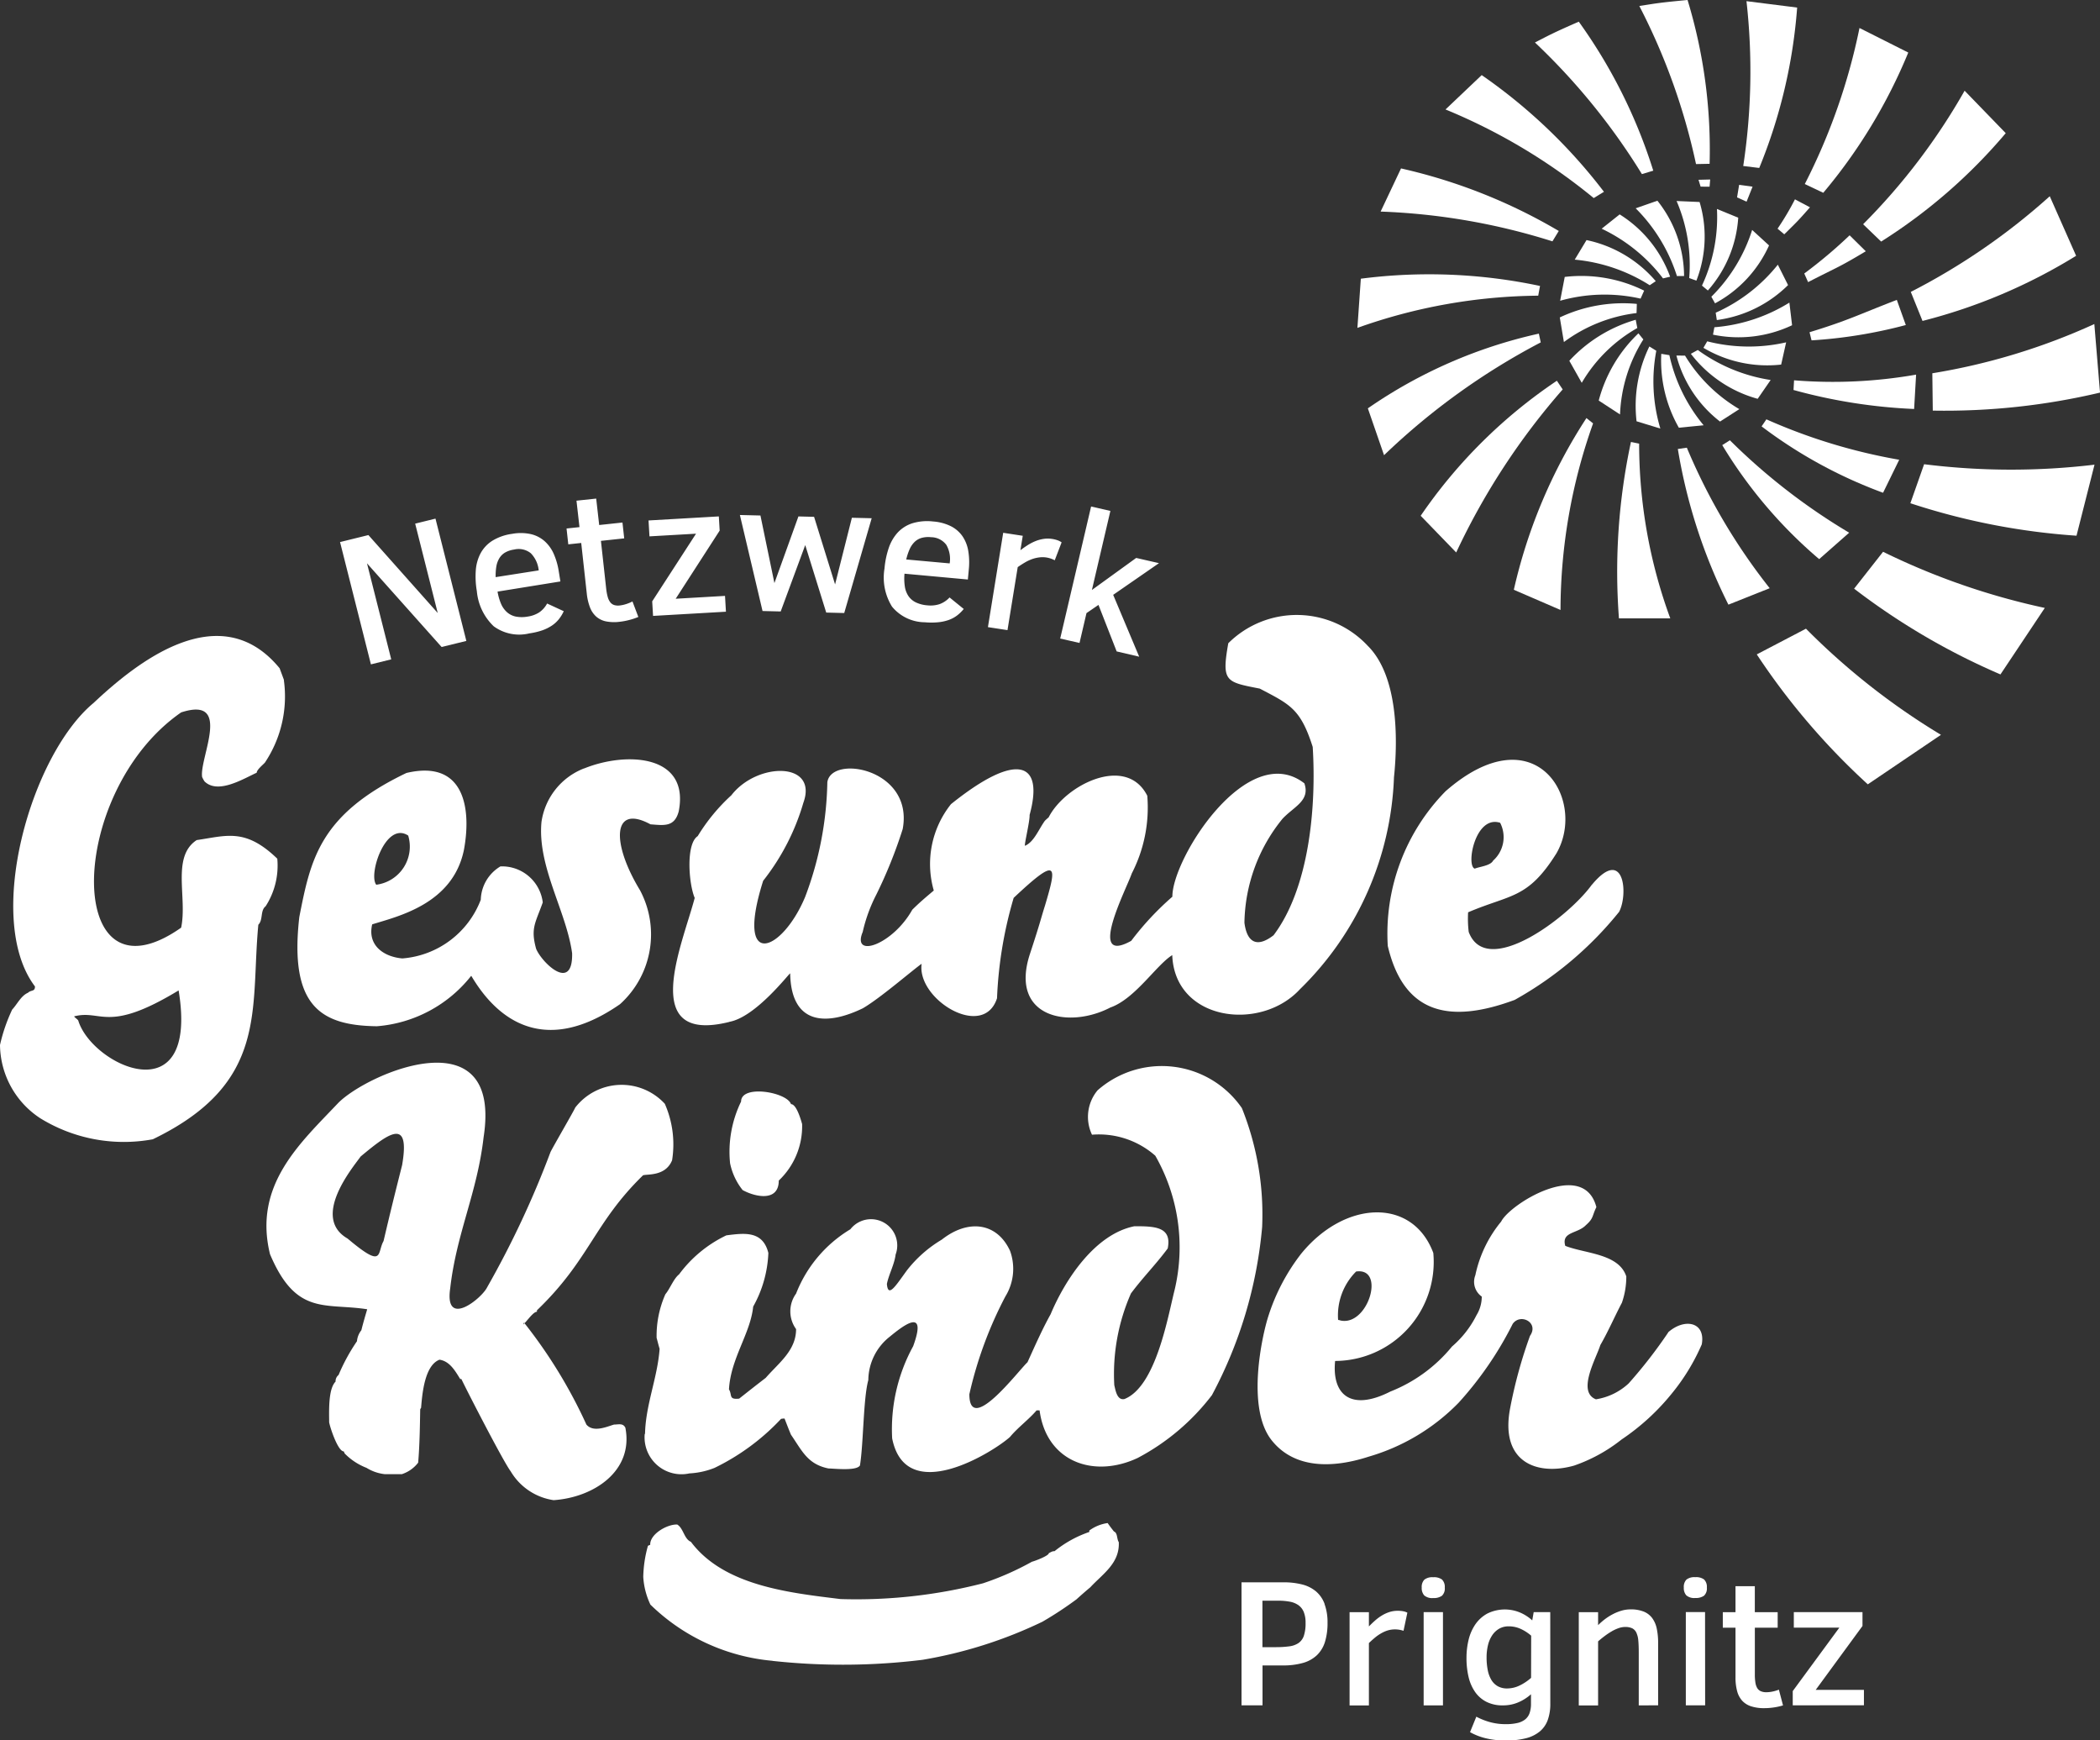 <svg id="logo-gesunde-kinder" xmlns="http://www.w3.org/2000/svg" width="70" height="58" viewBox="0 0 70 58">
  <rect x="0" y="0" width="70" height="58" fill="#333333" stroke="none"/>
  <path id="Контур_2288" data-name="Контур 2288" d="M272.459,347.536a1,1,0,0,0-.285-.416,1.153,1.153,0,0,0-.462-.232,2.462,2.462,0,0,0-.628-.072h-1.394v4.1h.7v-1.33h.671a2.4,2.4,0,0,0,.679-.084,1.115,1.115,0,0,0,.465-.259,1.042,1.042,0,0,0,.267-.443,2.113,2.113,0,0,0,.085-.638,1.76,1.76,0,0,0-.1-.623m-.688,1.056a.486.486,0,0,1-.178.244.712.712,0,0,1-.312.111,3.333,3.333,0,0,1-.454.027h-.438v-1.549h.516a2.137,2.137,0,0,1,.394.033.726.726,0,0,1,.289.116.522.522,0,0,1,.178.227.938.938,0,0,1,.061.366,1.306,1.306,0,0,1-.057.427m3.45-.77a.518.518,0,0,0-.136-.046.956.956,0,0,0-.19-.016.884.884,0,0,0-.273.042,1.175,1.175,0,0,0-.247.113,1.543,1.543,0,0,0-.226.166q-.108.095-.21.2v-.474h-.644v3.107h.644v-2.079c.064-.061.129-.12.195-.175a1.391,1.391,0,0,1,.205-.144,1.094,1.094,0,0,1,.223-.1.846.846,0,0,1,.249-.036.887.887,0,0,1,.282.047Zm1.16-1.1a.444.444,0,0,0-.3-.08.425.425,0,0,0-.294.081.35.35,0,0,0-.087.265.366.366,0,0,0,.082.258.4.4,0,0,0,.3.089.465.465,0,0,0,.292-.076.33.33,0,0,0,.094-.271.342.342,0,0,0-.09-.267m.03,1.084h-.644v3.107h.644Zm3.576,0h-.552l-.048.275a1.425,1.425,0,0,0-.414-.265,1.313,1.313,0,0,0-1.083.037,1.154,1.154,0,0,0-.4.361,1.547,1.547,0,0,0-.225.515,2.53,2.53,0,0,0-.07.6,2.714,2.714,0,0,0,.07.64,1.451,1.451,0,0,0,.219.5,1.027,1.027,0,0,0,.378.327,1.183,1.183,0,0,0,.544.117,1.279,1.279,0,0,0,.525-.105,1.549,1.549,0,0,0,.414-.265v.311a.939.939,0,0,1-.046.314.469.469,0,0,1-.147.212.648.648,0,0,1-.259.12,1.669,1.669,0,0,1-.387.039,1.948,1.948,0,0,1-.535-.07,2.235,2.235,0,0,1-.448-.179l-.21.515a2.044,2.044,0,0,0,.532.206,2.8,2.8,0,0,0,.661.073,2.628,2.628,0,0,0,.674-.076,1.172,1.172,0,0,0,.461-.228.891.891,0,0,0,.264-.383,1.585,1.585,0,0,0,.084-.542ZM279.342,350a1.656,1.656,0,0,1-.388.258.957.957,0,0,1-.409.095.625.625,0,0,1-.313-.074.588.588,0,0,1-.213-.209,1.007,1.007,0,0,1-.121-.326,2.127,2.127,0,0,1-.039-.425,1.7,1.7,0,0,1,.048-.415,1.017,1.017,0,0,1,.142-.327.7.7,0,0,1,.231-.216.617.617,0,0,1,.313-.078.955.955,0,0,1,.4.084,1.449,1.449,0,0,1,.352.227Zm4.235.915V348.84a2.288,2.288,0,0,0-.045-.478.905.905,0,0,0-.151-.352.663.663,0,0,0-.283-.218,1.147,1.147,0,0,0-.441-.074,1.069,1.069,0,0,0-.3.043,1.57,1.57,0,0,0-.288.116,1.9,1.9,0,0,0-.265.167,2.268,2.268,0,0,0-.228.2v-.432h-.644v3.107h.644v-2.135q.108-.095.225-.182a2.365,2.365,0,0,1,.232-.154,1.3,1.3,0,0,1,.228-.105.654.654,0,0,1,.211-.039.548.548,0,0,1,.24.044.305.305,0,0,1,.139.145.761.761,0,0,1,.065.262q.015.161.015.392v1.771Zm1.537-4.19a.443.443,0,0,0-.3-.08.425.425,0,0,0-.294.081.35.35,0,0,0-.087.265.365.365,0,0,0,.082.258.4.4,0,0,0,.3.089.465.465,0,0,0,.292-.076.33.33,0,0,0,.094-.271.342.342,0,0,0-.09-.267m.03,1.084H284.5v3.107h.644Zm2.461,2.585a1.231,1.231,0,0,1-.2.061,1.053,1.053,0,0,1-.222.025.436.436,0,0,1-.178-.033.264.264,0,0,1-.118-.1.5.5,0,0,1-.064-.185,1.693,1.693,0,0,1-.019-.28v-1.552h.761v-.518H286.8v-.865h-.644v.865h-.423v.518h.423v1.65a1.752,1.752,0,0,0,.054.462.768.768,0,0,0,.169.321.691.691,0,0,0,.3.187,1.391,1.391,0,0,0,.439.061,2.191,2.191,0,0,0,.322-.025,2.077,2.077,0,0,0,.3-.067Zm2.835.521V350.4h-1.607l1.559-2.129v-.462H288.1v.518h1.517l-1.553,2.114v.474Z" transform="translate(-228.306 -294.083)" fill="#fff"/>
  <path id="Контур_2289" data-name="Контур 2289" d="M392.642,11.6l-.613-.291a20.325,20.325,0,0,0,1.823-5.2l1.626.818a17.714,17.714,0,0,1-2.835,4.676" transform="translate(-331.869 -5.176)" fill="#fff"/>
  <path id="Контур_2290" data-name="Контур 2290" d="M379.19,5.814l-.533-.065a20.972,20.972,0,0,0,.108-5.493l1.689.213a17.512,17.512,0,0,1-1.264,5.346" transform="translate(-320.549 -0.217)" fill="#fff"/>
  <path id="Контур_2291" data-name="Контур 2291" d="M357.977,5.468A21.027,21.027,0,0,0,356.087.2c.557-.087.63-.108,1.608-.2a17.138,17.138,0,0,1,.735,5.459Z" transform="translate(-301.443)" fill="#fff"/>
  <path id="Контур_2292" data-name="Контур 2292" d="M405.291,24.964l-.6-.577a20.894,20.894,0,0,0,3.383-4.45l1.371,1.415a18.009,18.009,0,0,1-4.152,3.612" transform="translate(-342.587 -16.914)" fill="#fff"/>
  <path id="Контур_2293" data-name="Контур 2293" d="M415.447,47.285l-.391-.968a21.7,21.7,0,0,0,4.632-3.188l.879,1.985a18.312,18.312,0,0,1-5.119,2.17" transform="translate(-351.363 -36.589)" fill="#fff"/>
  <path id="Контур_2294" data-name="Контур 2294" d="M419.751,74.1l-.015-1.24a21.19,21.19,0,0,0,5.4-1.641l.19,2.285a22.464,22.464,0,0,1-5.574.6" transform="translate(-355.325 -60.42)" fill="#fff"/>
  <path id="Контур_2295" data-name="Контур 2295" d="M414.96,103.345l.458-1.3a23.368,23.368,0,0,0,5.68.015l-.6,2.367a22.568,22.568,0,0,1-5.541-1.083" transform="translate(-351.281 -86.574)" fill="#fff"/>
  <path id="Контур_2296" data-name="Контур 2296" d="M402.749,122.509l.965-1.229a23.376,23.376,0,0,0,5.391,1.871l-1.478,2.216a22.782,22.782,0,0,1-4.878-2.858" transform="translate(-340.945 -102.891)" fill="#fff"/>
  <path id="Контур_2297" data-name="Контур 2297" d="M381.588,139.039l1.642-.858a23.21,23.21,0,0,0,4.5,3.537l-2.439,1.65a23.154,23.154,0,0,1-3.7-4.329" transform="translate(-323.031 -117.229)" fill="#fff"/>
  <path id="Контур_2298" data-name="Контур 2298" d="M336.99,9.846a21.635,21.635,0,0,0-3.565-4.386c.5-.256.564-.3,1.461-.694a17.413,17.413,0,0,1,2.483,4.966Z" transform="translate(-282.26 -4.044)" fill="#fff"/>
  <path id="Контур_2299" data-name="Контур 2299" d="M318.929,20.609a19.4,19.4,0,0,0-4.94-2.953l1.206-1.145A18.01,18.01,0,0,1,319.27,20.4Z" transform="translate(-265.805 -14.008)" fill="#fff"/>
  <path id="Контур_2300" data-name="Контур 2300" d="M305.627,39.445a21.528,21.528,0,0,0-5.727-.992l.68-1.438a18.234,18.234,0,0,1,5.258,2.084Z" transform="translate(-253.879 -31.402)" fill="#fff"/>
  <path id="Контур_2301" data-name="Контур 2301" d="M300.878,61a18.34,18.34,0,0,0-6.027,1.073l.114-1.639a17.763,17.763,0,0,1,5.973.242Z" transform="translate(-249.604 -51.146)" fill="#fff"/>
  <path id="Контур_2302" data-name="Контур 2302" d="M302.9,73.621a22.756,22.756,0,0,0-5.223,3.759l-.54-1.561a16.113,16.113,0,0,1,5.7-2.49Z" transform="translate(-251.542 -62.21)" fill="#fff"/>
  <path id="Контур_2303" data-name="Контур 2303" d="M313.334,83.971a23.064,23.064,0,0,0-3.55,5.434L308.6,88.182a16.9,16.9,0,0,1,4.54-4.5Z" transform="translate(-261.244 -70.993)" fill="#fff"/>
  <path id="Контур_2304" data-name="Контур 2304" d="M331.472,92.066a18.6,18.6,0,0,0-1.086,6.218l-1.556-.673a17.58,17.58,0,0,1,2.42-5.722Z" transform="translate(-278.369 -77.956)" fill="#fff"/>
  <path id="Контур_2305" data-name="Контур 2305" d="M352.074,97.212a16.893,16.893,0,0,0,1.038,5.823l-1.711,0a20.587,20.587,0,0,1,.4-5.879Z" transform="translate(-297.436 -82.427)" fill="#fff"/>
  <path id="Контур_2306" data-name="Контур 2306" d="M364.759,98.4a20,20,0,0,0,2.762,4.683l-1.376.548a18.112,18.112,0,0,1-1.686-5.188Z" transform="translate(-308.531 -83.48)" fill="#fff"/>
  <path id="Контур_2307" data-name="Контур 2307" d="M374.357,96.774a20.568,20.568,0,0,0,3.976,3.08l-1,.881a15.472,15.472,0,0,1-3.231-3.8Z" transform="translate(-316.694 -82.101)" fill="#fff"/>
  <path id="Контур_2308" data-name="Контур 2308" d="M382.814,92.172a18.838,18.838,0,0,0,4.427,1.347l-.538,1.1a15.624,15.624,0,0,1-4.049-2.212Z" transform="translate(-323.934 -78.197)" fill="#fff"/>
  <path id="Контур_2309" data-name="Контур 2309" d="M389.605,82.531a16.044,16.044,0,0,0,4.068-.189l-.066,1.145a17.962,17.962,0,0,1-4.02-.633Z" transform="translate(-329.803 -69.857)" fill="#fff"/>
  <path id="Контур_2310" data-name="Контур 2310" d="M393.059,66.992c1.289-.395,1.561-.556,2.909-1.078l.3.838a16.022,16.022,0,0,1-3.142.511Z" transform="translate(-332.741 -55.92)" fill="#fff"/>
  <path id="Контур_2311" data-name="Контур 2311" d="M391.917,52.993a15.893,15.893,0,0,0,1.512-1.273l.539.532c-.923.554-.928.516-1.923,1.028Z" transform="translate(-331.775 -43.878)" fill="#fff"/>
  <path id="Контур_2312" data-name="Контур 2312" d="M386.12,44.791a9.1,9.1,0,0,0,.58-.978l.5.266c-.4.455-.41.46-.856.9Z" transform="translate(-326.868 -37.17)" fill="#fff"/>
  <path id="Контур_2313" data-name="Контур 2313" d="M377.3,41.048l.069-.418.448.061-.2.5Z" transform="translate(-319.398 -34.47)" fill="#fff"/>
  <path id="Контур_2314" data-name="Контур 2314" d="M369.025,39.691l-.07-.228.389-.01-.02.24Z" transform="translate(-312.338 -33.471)" fill="#fff"/>
  <path id="Контур_2315" data-name="Контур 2315" d="M349.953,49.256a5.564,5.564,0,0,0-2.045-1.656l.6-.477A4.106,4.106,0,0,1,350.19,49.2Z" transform="translate(-294.519 -39.978)" fill="#fff"/>
  <path id="Контур_2316" data-name="Контур 2316" d="M344.569,54.278a5.62,5.62,0,0,0-2.5-.853l.393-.652a4.154,4.154,0,0,1,2.308,1.369Z" transform="translate(-289.578 -44.772)" fill="#fff"/>
  <path id="Контур_2317" data-name="Контур 2317" d="M356.674,46.627a5.586,5.586,0,0,0-1.375-2.258l.724-.253a4.063,4.063,0,0,1,.889,2.51Z" transform="translate(-300.776 -37.427)" fill="#fff"/>
  <path id="Контур_2318" data-name="Контур 2318" d="M364.6,46.75a5.4,5.4,0,0,0-.421-2.567l.767.033a4.031,4.031,0,0,1-.107,2.621Z" transform="translate(-308.293 -37.484)" fill="#fff"/>
  <path id="Контур_2319" data-name="Контур 2319" d="M369.694,48.482a5.4,5.4,0,0,0,.5-2.554l.709.291a4.052,4.052,0,0,1-1.012,2.426Z" transform="translate(-312.962 -38.964)" fill="#fff"/>
  <path id="Контур_2320" data-name="Контур 2320" d="M371.733,52.766a5.452,5.452,0,0,0,1.36-2.226l.563.516a4.1,4.1,0,0,1-1.8,1.93Z" transform="translate(-314.688 -42.877)" fill="#fff"/>
  <path id="Контур_2321" data-name="Контур 2321" d="M372.68,59.755a5.519,5.519,0,0,0,2.071-1.6l.341.68A4.145,4.145,0,0,1,372.717,60Z" transform="translate(-315.49 -49.334)" fill="#fff"/>
  <path id="Контур_2322" data-name="Контур 2322" d="M372.125,67.336a5.569,5.569,0,0,0,2.5-.821l.09.754a4.174,4.174,0,0,1-2.636.314Z" transform="translate(-314.979 -56.43)" fill="#fff"/>
  <path id="Контур_2323" data-name="Контур 2323" d="M370.126,75.016a5.592,5.592,0,0,0,2.631.034l-.166.741A4.17,4.17,0,0,1,370,75.233Z" transform="translate(-313.219 -63.641)" fill="#fff"/>
  <path id="Контур_2324" data-name="Контур 2324" d="M367.52,76.929a5.561,5.561,0,0,0,2.429,1l-.433.627a4.212,4.212,0,0,1-2.227-1.5Z" transform="translate(-310.927 -65.265)" fill="#fff"/>
  <path id="Контур_2325" data-name="Контур 2325" d="M364.432,78.166a5.2,5.2,0,0,0,1.81,1.783l-.644.414a4.079,4.079,0,0,1-1.454-2.2Z" transform="translate(-308.264 -66.314)" fill="#fff"/>
  <path id="Контур_2326" data-name="Контур 2326" d="M361.13,77.8a5.5,5.5,0,0,0,1.142,2.337l-.826.081a4.516,4.516,0,0,1-.586-2.462Z" transform="translate(-305.484 -65.964)" fill="#fff"/>
  <path id="Контур_2327" data-name="Контур 2327" d="M356.049,76.289a5.461,5.461,0,0,0,.135,2.592l-.793-.242a4.506,4.506,0,0,1,.427-2.494Z" transform="translate(-300.839 -64.599)" fill="#fff"/>
  <path id="Контур_2328" data-name="Контур 2328" d="M348.759,73.484a5.044,5.044,0,0,0-.777,2.5l-.71-.463a4.773,4.773,0,0,1,1.323-2.24Z" transform="translate(-293.981 -62.172)" fill="#fff"/>
  <path id="Контур_2329" data-name="Контур 2329" d="M343.158,70.559a5,5,0,0,0-1.852,1.826l-.414-.734a4.821,4.821,0,0,1,2.213-1.367Z" transform="translate(-288.581 -59.627)" fill="#fff"/>
  <path id="Контур_2330" data-name="Контур 2330" d="M341.379,67.037a5.1,5.1,0,0,0-2.422.966l-.137-.82a4.938,4.938,0,0,1,2.568-.451Z" transform="translate(-286.827 -56.604)" fill="#fff"/>
  <path id="Контур_2331" data-name="Контур 2331" d="M341.571,61.5a5.456,5.456,0,0,0-2.681.071l.153-.794a4.72,4.72,0,0,1,2.647.457Z" transform="translate(-286.885 -51.548)" fill="#fff"/>
  <path id="Контур_2332" data-name="Контур 2332" d="M144.04,339.351a6.678,6.678,0,0,1-4.071-1.873,2.5,2.5,0,0,1-.238-.923,4.1,4.1,0,0,1,.156-1.037.657.657,0,0,1,.076-.032c-.017-.355.562-.69.9-.677.21.125.227.481.456.576,1.1,1.469,3.29,1.7,4.988,1.908a16.972,16.972,0,0,0,4.748-.525,9.574,9.574,0,0,0,1.632-.719c.1-.024.565-.2.562-.285.124-.064.124-.064.192-.067a3.787,3.787,0,0,1,1.158-.64c0-.019,0-.038,0-.048a1.351,1.351,0,0,1,.612-.249c.063.093.135.186.208.279.129.052.09.246.163.358.033.708-.539,1.059-.952,1.506-.159.132-.309.264-.459.4a12.188,12.188,0,0,1-1.134.745,14.892,14.892,0,0,1-4,1.27,21.722,21.722,0,0,1-4.995.036" transform="translate(-118.289 -284.002)" fill="#fff"/>
  <path id="Контур_2333" data-name="Контур 2333" d="M140.118,246.541c.019-.971.418-1.875.486-2.836-.039-.125-.068-.25-.1-.365a3.426,3.426,0,0,1,.292-1.452c.157-.187.272-.517.457-.663a4.209,4.209,0,0,1,1.576-1.3c.609-.078,1.213-.157,1.4.586a3.965,3.965,0,0,1-.506,1.788c-.091.9-.749,1.722-.807,2.759.115.189-.022.347.34.308.292-.231.584-.461.885-.692.428-.494,1.012-.907,1.012-1.625a1.008,1.008,0,0,1,0-1.183,4.342,4.342,0,0,1,1.81-2.144.874.874,0,0,1,1.508.842c-.041.334-.227.66-.291.98.04.483.294.058.671-.457a4.173,4.173,0,0,1,1.158-1.019c.872-.689,1.837-.581,2.277.375a1.755,1.755,0,0,1-.157,1.519,13.256,13.256,0,0,0-1.2,3.257c0,1.387,1.626-.774,1.938-1.066.239-.524.488-1.092.771-1.6.478-1.142,1.475-2.671,2.794-2.932.672,0,1.256.014,1.109.74-.4.54-.822.958-1.226,1.5a6.664,6.664,0,0,0-.555,3.057c.039.154.087.518.34.461,1.056-.419,1.451-2.774,1.673-3.644a6.148,6.148,0,0,0-.646-4.464,2.841,2.841,0,0,0-2.11-.7,1.383,1.383,0,0,1,.186-1.48,3.241,3.241,0,0,1,4.81.593,9.515,9.515,0,0,1,.675,3.967,14.6,14.6,0,0,1-1.674,5.6,7.538,7.538,0,0,1-2.475,2.093c-1.468.689-3.043.126-3.269-1.586h-.1c-.263.308-.632.577-.885.884-.533.486-3.471,2.343-3.929.051a5.749,5.749,0,0,1,.7-3.074c.486-1.332-.347-.673-.785-.313a1.861,1.861,0,0,0-.71,1.442c-.169.61-.16,2.119-.279,2.846-.117.192-.872.1-1.047.1-.7-.141-.881-.587-1.252-1.125-.078-.183-.146-.365-.214-.538a.482.482,0,0,0-.117.01,7.531,7.531,0,0,1-2.218,1.634,2.622,2.622,0,0,1-.837.183,1.23,1.23,0,0,1-1.489-1.317" transform="translate(-118.617 -198.755)" fill="#fff"/>
  <path id="Контур_2334" data-name="Контур 2334" d="M158.967,243.2a2.111,2.111,0,0,1-.424-.9,3.817,3.817,0,0,1,.367-2.057c0-.577,1.528-.317,1.664.086.185,0,.333.535.37.663a2.49,2.49,0,0,1-.778,1.884c0,.723-.794.543-1.2.319" transform="translate(-134.207 -203.532)" fill="#fff"/>
  <path id="Контур_2335" data-name="Контур 2335" d="M148.07,148.736c-3.045.758-1.565-2.568-1.154-4.132-.2-.469-.3-1.8.1-2.06a6.218,6.218,0,0,1,1.122-1.362c.86-1.112,2.9-1.127,2.4.25a7.644,7.644,0,0,1-1.34,2.6c-.953,3.011.633,2.38,1.4.536a11.338,11.338,0,0,0,.739-3.822c.139-.93,2.885-.443,2.512,1.562a15.58,15.58,0,0,1-.879,2.184,5.217,5.217,0,0,0-.454,1.246c-.375.9,1,.428,1.653-.742.255-.252.446-.411.716-.639a3.2,3.2,0,0,1,.574-2.879c2.192-1.76,3.109-1.422,2.62.361.01.212-.183.988-.154,1.027.3-.127.453-.541.661-.831a1.529,1.529,0,0,1,.127-.115c.544-1.075,2.585-2.112,3.289-.721a4.8,4.8,0,0,1-.516,2.586c-.186.536-1.513,3.079-.02,2.249a9.688,9.688,0,0,1,1.372-1.471c-.008-1.278,2.506-5.242,4.4-3.778.2.582-.349.773-.73,1.182a5.618,5.618,0,0,0-1.268,3.465c.084.649.411.849.971.416,1.182-1.563,1.431-4.253,1.305-6.277-.407-1.276-.758-1.414-1.764-1.943-1.136-.222-1.278-.227-1.05-1.512a3.236,3.236,0,0,1,4.647.084c1.011,1,1.011,3.089.876,4.384a10.4,10.4,0,0,1-3.134,7.062c-1.309,1.426-4.175,1.061-4.257-1.136-.53.327-1.239,1.458-2.064,1.746-1.4.729-3.374.323-2.678-1.791.358-1.088.348-1.126.5-1.606.4-1.345.452-1.666-1.044-.257a13.748,13.748,0,0,0-.555,3.345c-.453,1.4-2.68.037-2.513-1.149-.345.247-1.378,1.144-1.957,1.482-1.147.558-2.391.616-2.425-1.162-.029-.01-1.145,1.46-2.03,1.615" transform="translate(-123.759 -114.679)" fill="#fff"/>
  <path id="Контур_2336" data-name="Контур 2336" d="M74.137,167.181a2.257,2.257,0,0,0-1.42,1.788c-.139,1.486.83,2.973,1.022,4.374.026,1.319-1.011.311-1.2-.149-.191-.692-.023-.857.221-1.547a1.367,1.367,0,0,0-1.411-1.2,1.337,1.337,0,0,0-.655,1.111,3.052,3.052,0,0,1-2.614,1.956c-.608-.052-1.172-.426-1.006-1.135.825-.262,2.685-.662,3.058-2.481.25-1.342.041-3.027-1.916-2.565-2.907,1.391-3.194,2.893-3.571,4.8-.337,2.971.711,3.617,2.586,3.641a4.444,4.444,0,0,0,3.145-1.682c.495.83,2,3,4.959.947a3.13,3.13,0,0,0,.665-3.8c-.97-1.6-.909-2.88.351-2.194.448.033.8.1.941-.431.374-1.9-1.746-2-3.15-1.432m-5.867,2.238a1.281,1.281,0,0,1-1.065,1.638c-.273-.339.316-2.132,1.065-1.638" transform="translate(-54.668 -141.573)" fill="#fff"/>
  <path id="Контур_2337" data-name="Контур 2337" d="M9.467,141.258c-.049-.134-.1-.269-.146-.394-2-2.437-4.809-.155-6.2,1.154-2.1,1.738-3.655,7.206-1.955,9.45,0,.182-.127.106-.234.211-.234.1-.36.385-.525.558A5.645,5.645,0,0,0,0,153.419a2.956,2.956,0,0,0,1.343,2.442,5.307,5.307,0,0,0,3.751.7c3.878-1.874,3.248-4.33,3.517-7.15.165-.163.058-.471.243-.615a2.5,2.5,0,0,0,.389-1.586c-1.07-1.035-1.7-.761-2.686-.62-.85.554-.307,1.919-.519,2.919-3.9,2.739-3.846-4.506,0-7.174,1.724-.559.6,1.523.7,2.154a1.038,1.038,0,0,0,.078.144c.447.442,1.294-.086,1.741-.288,0-.1.214-.269.273-.337a3.965,3.965,0,0,0,.632-2.749M5.954,151.6c.687,4.168-2.878,2.517-3.344,1.009-.019-.048-.12-.1-.139-.144.922-.239,1.1.582,3.483-.865" transform="translate(0 -118.593)" fill="#fff"/>
  <path id="Контур_2338" data-name="Контур 2338" d="M286.885,265.4a15.961,15.961,0,0,1-1.32,1.7,2.071,2.071,0,0,1-1.09.529c-.642-.25.01-1.365.146-1.807.262-.452.467-.932.72-1.413a2.645,2.645,0,0,0,.146-.875c-.251-.766-1.369-.756-2.034-1.019-.138-.478.413-.4.688-.691.262-.23.2-.3.349-.6-.424-1.626-2.879-.108-3.174.481a4.146,4.146,0,0,0-.861,1.789.6.6,0,0,0,.214.711,1.18,1.18,0,0,1-.174.618,3.377,3.377,0,0,1-.818,1.047,5.042,5.042,0,0,1-2.053,1.5c-1.333.677-1.955.088-1.843-1.019a3.3,3.3,0,0,0,3.273-3.6c-.694-1.857-2.954-1.757-4.407.029a6.7,6.7,0,0,0-1.091,2.076c-.2.615-.747,3.038.1,4.126.76.971,2.043.949,3.245.558a6.854,6.854,0,0,0,3-1.8,11.711,11.711,0,0,0,1.8-2.626c.259-.366.885-.04.576.4a15.576,15.576,0,0,0-.661,2.406c-.35,1.813.9,2.266,2.131,1.918a5.345,5.345,0,0,0,1.582-.869,7.592,7.592,0,0,0,1.674-1.532,6.893,6.893,0,0,0,1-1.64c.133-.756-.582-.88-1.122-.4m-11-.413a2.064,2.064,0,0,1,.6-1.614c.995-.142.395,1.829-.518,1.633a.312.312,0,0,0-.078-.019" transform="translate(-231.277 -220.995)" fill="#fff"/>
  <path id="Контур_2339" data-name="Контур 2339" d="M71.157,234.948a1.957,1.957,0,0,0-2.989.122c-.048.118-.753,1.327-.825,1.483a31.442,31.442,0,0,1-2.113,4.509c-.185.375-1.43,1.38-1.23.032.209-1.838.9-3.178,1.113-5.035.633-4.087-3.883-2.126-4.851-1.137-1.264,1.336-2.834,2.728-2.269,5.034.871,2.062,1.832,1.617,3.24,1.836-.068.231-.136.461-.195.7a.681.681,0,0,0-.146.365,6.318,6.318,0,0,0-.613,1.125.264.264,0,0,0-.1.221c-.253.25-.214,1.019-.214,1.355.029.173.292.971.486.971a.459.459,0,0,1,.029.067,2.052,2.052,0,0,0,.73.481,1.452,1.452,0,0,0,.613.211h.564a1.124,1.124,0,0,0,.545-.384c.049-.577.058-1.192.068-1.778a.211.211,0,0,1,.029-.048c.039-.471.117-1.413.613-1.605.341.048.525.375.691.644h.039c.2.422,1.412,2.776,1.644,3.076a2,2,0,0,0,1.43.961c1.344-.09,2.672-.975,2.393-2.413-.078-.163-.234-.106-.379-.106-.233.067-.686.276-.92,0a16.456,16.456,0,0,0-2.063-3.377c-.012.012-.028.031-.037.039s.023-.076.023-.057l.014.018c.109-.112.3-.383.414-.383v-.048c1.759-1.688,1.9-2.906,3.537-4.5.144-.045.749.038.968-.5a3.358,3.358,0,0,0-.243-1.884M62.4,236.976c-.25.988-.378,1.507-.622,2.543-.226.4.029.951-1.2-.084-1.227-.708.186-2.381.437-2.734.939-.784,1.655-1.315,1.384.275" transform="translate(-48.993 -198.159)" fill="#fff"/>
  <path id="Контур_2340" data-name="Контур 2340" d="M308.2,171.166c-.781,1.088-3.517,3.151-4.106,1.576a3.7,3.7,0,0,1-.02-.654c1.426-.609,1.987-.435,2.948-1.971,1.02-1.783-.706-4.682-3.7-2.063a6.772,6.772,0,0,0-1.926,5.154c.528,2.244,2.027,2.615,4.229,1.8a11.881,11.881,0,0,0,3.482-2.935c.311-.586.171-2.193-.9-.911m-3.065-2.057a1.048,1.048,0,0,1-.233,1.259c-.088.173-.448.2-.613.269-.3-.091.013-1.8.847-1.528" transform="translate(-255.137 -141.684)" fill="#fff"/>
  <path id="Контур_2341" data-name="Контур 2341" d="M78.075,114.328l-1.029-4.076-.677.167.752,2.978L74.81,110.8l-.945.233,1.029,4.076.677-.167-.808-3.2,2.487,2.788Zm3.135-1.982-.055-.339a2.324,2.324,0,0,0-.169-.585A1.237,1.237,0,0,0,80.68,111a1.056,1.056,0,0,0-.456-.232,1.586,1.586,0,0,0-.622-.009,1.7,1.7,0,0,0-.657.228,1.133,1.133,0,0,0-.392.414,1.43,1.43,0,0,0-.163.571,2.89,2.89,0,0,0,.035.7,1.843,1.843,0,0,0,.561,1.167,1.436,1.436,0,0,0,1.191.237,2.365,2.365,0,0,0,.426-.1,1.45,1.45,0,0,0,.321-.158,1.037,1.037,0,0,0,.233-.212,1.3,1.3,0,0,0,.165-.269l-.555-.256a.838.838,0,0,1-.27.3.968.968,0,0,1-.375.135,1.089,1.089,0,0,1-.4,0,.64.64,0,0,1-.289-.143.79.79,0,0,1-.2-.279,1.793,1.793,0,0,1-.118-.41Zm-2.158-.144a1.864,1.864,0,0,1,.023-.357.781.781,0,0,1,.1-.274.553.553,0,0,1,.19-.188.835.835,0,0,1,.3-.1.647.647,0,0,1,.558.122.945.945,0,0,1,.264.572Zm4.56.81a1.24,1.24,0,0,1-.2.084,1.077,1.077,0,0,1-.223.05.447.447,0,0,1-.185-.014.273.273,0,0,1-.132-.093.521.521,0,0,1-.086-.182,1.738,1.738,0,0,1-.051-.283l-.174-1.581.776-.083-.058-.528-.776.083-.1-.881-.657.07.1.881-.431.046.058.528.431-.046.185,1.681a1.789,1.789,0,0,0,.107.465.791.791,0,0,0,.209.309.71.71,0,0,0,.323.158,1.427,1.427,0,0,0,.454.014,2.225,2.225,0,0,0,.326-.061,2.121,2.121,0,0,0,.3-.1Zm3.116.342-.031-.527-1.644.095,1.466-2.271-.028-.473-2.343.135.031.53,1.552-.089-1.461,2.255.029.485Zm4.858-3.115-.66-.016-.56,2.221-.7-2.252-.522-.013-.8,2.221-.466-2.252-.685-.017.755,3.2.605.015.818-2.212.7,2.249.6.015Zm3.206,2.042.032-.341a2.314,2.314,0,0,0-.018-.608,1.226,1.226,0,0,0-.189-.487,1.045,1.045,0,0,0-.384-.337,1.585,1.585,0,0,0-.6-.161,1.7,1.7,0,0,0-.694.061,1.144,1.144,0,0,0-.483.305,1.44,1.44,0,0,0-.3.514,2.9,2.9,0,0,0-.143.69,1.833,1.833,0,0,0,.251,1.268,1.43,1.43,0,0,0,1.095.521,2.366,2.366,0,0,0,.439,0,1.469,1.469,0,0,0,.351-.075,1.043,1.043,0,0,0,.279-.148,1.322,1.322,0,0,0,.227-.22l-.473-.384a.846.846,0,0,1-.337.224.972.972,0,0,1-.4.039,1.086,1.086,0,0,1-.39-.1.634.634,0,0,1-.244-.21.781.781,0,0,1-.12-.319,1.782,1.782,0,0,1-.011-.426Zm-2.054-.668a1.87,1.87,0,0,1,.112-.34.786.786,0,0,1,.163-.241.559.559,0,0,1,.232-.136.836.836,0,0,1,.319-.025.643.643,0,0,1,.51.255.94.94,0,0,1,.112.618Zm5.179-.57a.542.542,0,0,0-.13-.068.988.988,0,0,0-.19-.047.908.908,0,0,0-.283,0,1.218,1.218,0,0,0-.269.074,1.6,1.6,0,0,0-.256.132q-.125.079-.245.17l.078-.48-.652-.1-.509,3.144.652.1.341-2.1q.112-.078.226-.146a1.432,1.432,0,0,1,.231-.113,1.124,1.124,0,0,1,.242-.062.871.871,0,0,1,.258,0,.907.907,0,0,1,.277.093Zm2.586,3.81-.867-2.061,1.527-1.056-.76-.174-1.476,1.068.616-2.635-.643-.147-1.03,4.4.644.147.232-.994.4-.274.606,1.55Z" transform="translate(-62.53 -92.968)" fill="#fff"/>
</svg>
